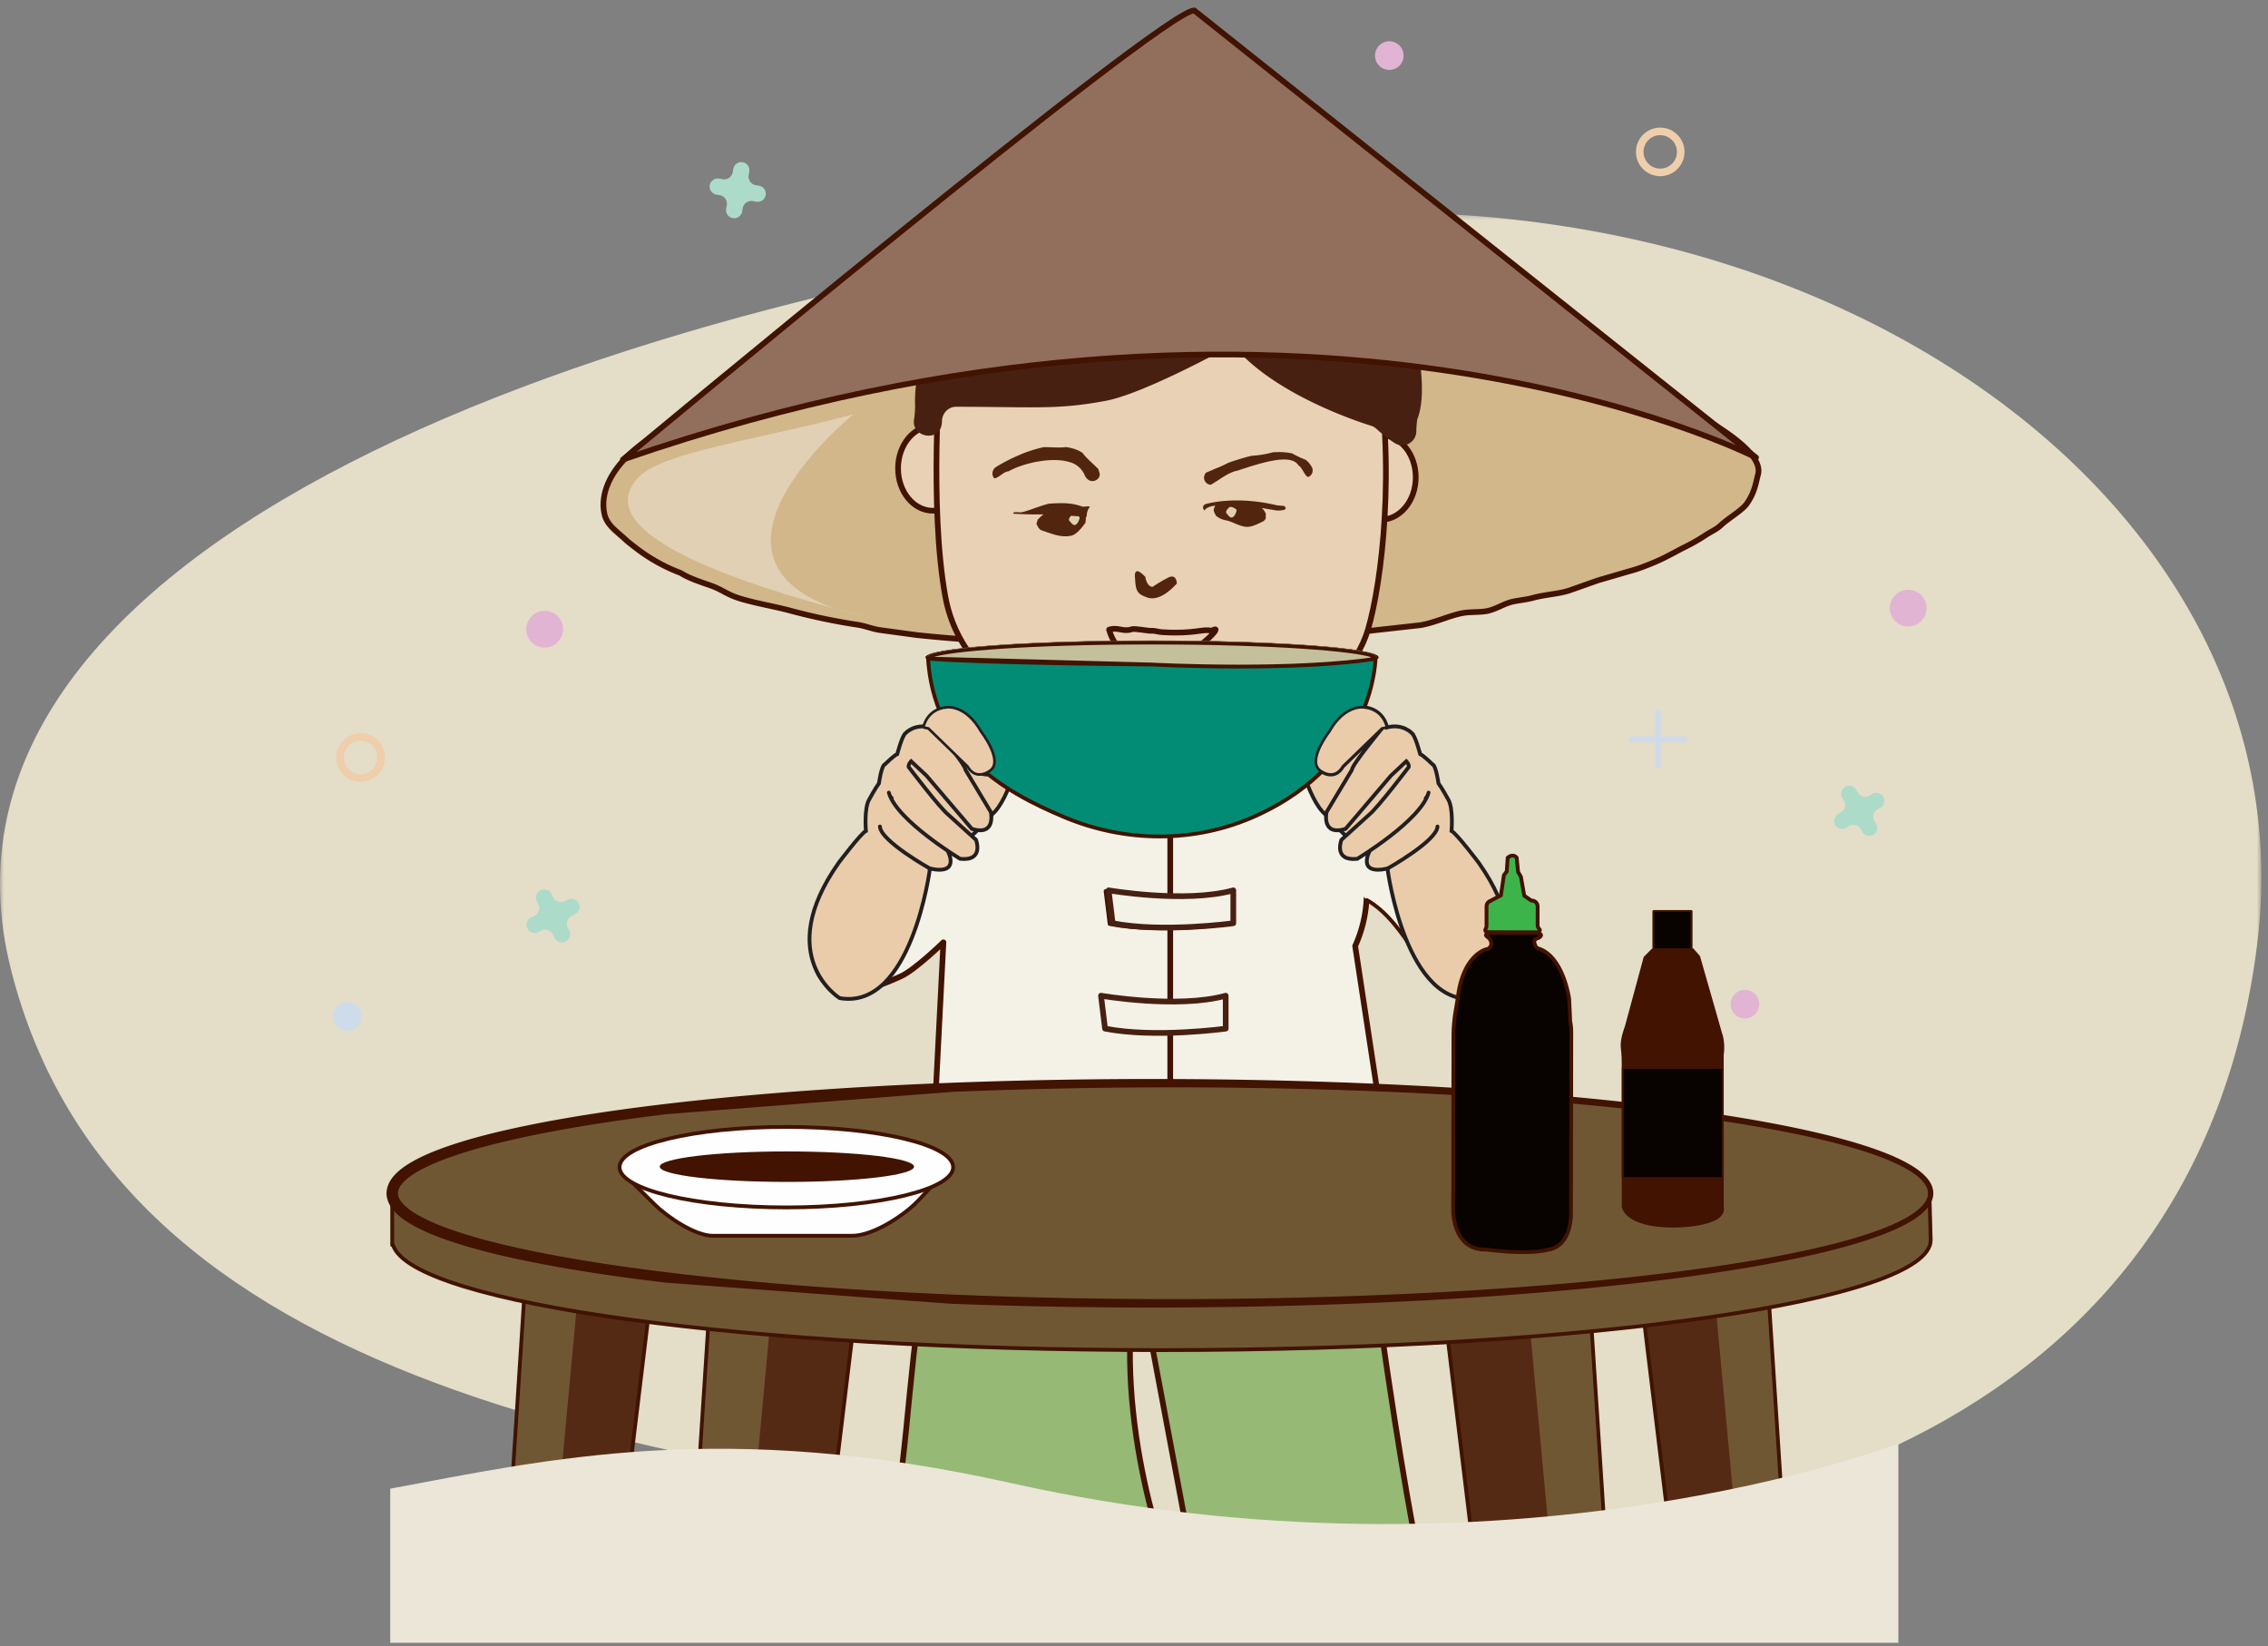 <?xml version="1.0" encoding="UTF-8"?>
<svg xmlns="http://www.w3.org/2000/svg" xmlns:xlink="http://www.w3.org/1999/xlink" width="299" height="217">
  <rect width="100%" height="100%" fill="#808080" stroke="none"/>
  <defs>
    <path id="A" d="M0 .482h298.123v175.09H0z"></path>
  </defs>
  <g transform="translate(0 1)" fill="none" fill-rule="evenodd">
    <g transform="translate(0 26.532)">
      <mask id="B" fill="#fff">
        <use xlink:href="#A"></use>
      </mask>
      <path d="M297.58 96.859c-7.315 59.255-61.7 85.377-138.048 77.272-75.585-8.024-144.125-19.101-158.05-73.725-14.461-56.729 79.649-88.883 161.737-98.759 76.14-9.16 141.556 36.924 134.361 95.212" mask="url(#B)" fill="#E4DDC7"></path>
    </g>
    <path d="M185.28 167.217l-6.623-43.532c4.752-10.496-2.632-21.433-8.556-21.403l-5.975-2.559c-1.014.005-1.955.598-2.336 1.538-1.187 2.931-4.443 4.096-6.596 4.553a2.56 2.56 0 0 0-2.025 2.512v60.753c0 1.374 1.07 2.506 2.442 2.571 6.204.292 22.488.762 28.282-1.966.931-.438 1.458-1.441 1.387-2.467" fill="#F4F2E7"></path>
    <path d="M185.28 167.217l-6.623-43.532c4.752-10.496-2.632-21.433-8.556-21.403l-5.975-2.559c-1.014.005-1.955.598-2.336 1.538-1.187 2.931-4.443 4.096-6.596 4.553a2.56 2.56 0 0 0-2.025 2.512v60.753c0 1.374 1.07 2.506 2.442 2.571 6.204.292 22.488.762 28.282-1.966.931-.438 1.458-1.441 1.387-2.467z" stroke="#411300" stroke-width=".75" stroke-linecap="round" stroke-linejoin="round"></path>
    <path d="M124.375 123.203l-2.216 43.384c-.07 1.577.911 2.983 2.399 3.505 6.161 2.158 19.932 1.872 26.331 1.601 1.898-.08 3.388-1.645 3.388-3.545v-58.959c0-1.702-1.229-3.134-2.903-3.448-2.731-.513-6.027-2.723-8.058-5.61-.64-.91-2.598.236-3.711.23l-5.367 1.396s-11.713 5.736-20.178 8.992l-3.582 4.884c-1.302 1.953-6.674 10.744.326 14.325 1.195.612 6.186-1.465 7.977-2.279 1.856-.844 5.594-4.476 5.594-4.476" fill="#F4F2E7"></path>
    <path d="M124.375 123.203l-2.216 43.384c-.07 1.577.911 2.983 2.399 3.505 6.161 2.158 19.932 1.872 26.331 1.601 1.898-.08 3.388-1.645 3.388-3.545v-58.959c0-1.702-1.229-3.134-2.903-3.448-2.731-.513-6.027-2.723-8.058-5.61-.64-.91-2.598.236-3.711.23l-5.367 1.396s-11.713 5.736-20.178 8.992l-3.582 4.884c-1.302 1.953-6.674 10.744.326 14.325 1.195.612 6.186-1.465 7.977-2.279 1.856-.844 5.594-4.476 5.594-4.476z" stroke="#411300" stroke-width=".75" stroke-linecap="round" stroke-linejoin="round"></path>
    <path d="M145.755 116.45s10.117 1.743 16.44 0v4.337s-9.331 1.289-15.907 0l-.533-4.337z" fill="#F4F2E7"></path>
    <path d="M145.755 116.45s10.117 1.743 16.44 0v4.337s-9.331 1.289-15.907 0l-.533-4.337z" stroke="#411300" stroke-width=".5" stroke-linecap="round" stroke-linejoin="round"></path>
    <path d="M149.239 171.357l-27.671-1.079c-1.861 8.506-2.022 25.05-5.154 36.029l38.6 1.839s-7.571-17.923-5.775-36.789" fill="#96B975"></path>
    <path d="M149.239 171.357l-27.671-1.079c-1.861 8.506-2.022 25.05-5.154 36.029l38.6 1.839s-7.571-17.923-5.775-36.789z" stroke="#411300" stroke-width=".75" stroke-linecap="round" stroke-linejoin="round"></path>
    <path d="M150.954 171.408l6.931 36.916 28.855-5.599s-1.845-8.573-4.973-30.783l-30.813-.534" fill="#96B975"></path>
    <g stroke="#411300">
      <path d="M150.954 171.408l6.931 36.916 28.855-5.599s-1.845-8.573-4.973-30.783l-30.813-.534z" stroke-width=".75" stroke-linecap="round" stroke-linejoin="round"></path>
      <path d="M234.724 197.837l-2.445-37.771-16.88-.181 4.825 39.835c4.827-.823 9.663-1.449 14.5-1.883z"></path>
    </g>
    <path d="M234.724 197.837l-2.445-37.771-16.88-.181 4.825 39.835c4.827-.823 9.663-1.449 14.5-1.883" fill="#552A14"></path>
    <path d="M234.724 197.837l-2.445-37.771-7.136-.077 3.575 38.491 6.006-.643" fill="#705734"></path>
    <path d="M82.535 194.751l4.494-37.109-16.879.181-2.487 38.422c4.957-.689 9.92-1.219 14.872-1.494z" stroke="#411300"></path>
    <path d="M82.536 194.751l4.494-37.109-16.88.181-2.486 38.422c4.957-.689 9.92-1.219 14.872-1.494" fill="#552A14"></path>
    <path d="M73.784 195.448l3.502-37.701-7.136.077-2.487 38.421 6.121-.797" fill="#705734"></path>
    <path d="M109.657 195.358l2.768-22.858-18.736.202-1.41 21.782c5.872.007 11.661.32 17.378.874z" stroke="#411300"></path>
    <path d="M109.657 195.358l2.768-22.858-18.736.202-1.41 21.782c5.872.007 11.661.32 17.378.874" fill="#552A14"></path>
    <path d="M99.561 194.674l2.049-22.057-7.921.085-1.41 21.782 7.282.19" fill="#705734"></path>
    <path d="M211.344 201.447l-1.879-29.025-18.736-.202 4.068 33.593c5.462-1.706 10.988-3.147 16.547-4.366z" stroke="#411300"></path>
    <path d="M211.344 201.447l-1.879-29.025-18.736-.201 4.068 33.592c5.462-1.706 10.988-3.147 16.547-4.366" fill="#552A14"></path>
    <g fill="#705734">
      <path d="M211.344 201.447l-1.879-29.025-7.921-.085 2.854 30.726 6.946-1.616"></path>
      <path d="M254.51 162.198h-.136v-5.537H51.707v6.448h.111c2.424 7.704 46.849 13.844 101.302 13.844 56.008 0 101.412-6.495 101.412-14.507 0-.083-.012-.166-.022-.248"></path>
    </g>
    <path d="M254.374 156.661H51.707v6.448h.11c2.425 7.704 46.849 13.844 101.302 13.844 56.009 0 101.412-6.495 101.412-14.507l-.157-5.785z" stroke="#411300" stroke-width=".5" stroke-linecap="round" stroke-linejoin="round"></path>
    <g fill="#705734">
      <path d="M254.532 156.278c0 8.012-45.404 14.507-101.412 14.507S51.708 164.29 51.708 156.278s45.404-14.507 101.412-14.507 101.412 6.495 101.412 14.507"></path>
      <path d="M51.73 156.03c-.01.082-.022.165-.022.248 0 8.012 45.404 14.507 101.412 14.507s101.412-6.495 101.412-14.507c0-.083-.012-.166-.022-.248H51.73z"></path>
    </g>
    <path d="M254.183 156.278c-.024.005.053-.353-.272-.976-.334-.615-1.146-1.42-2.445-2.16-2.585-1.515-6.871-2.921-12.411-4.175-11.105-2.513-27.33-4.467-46.845-5.603-19.519-1.117-42.362-1.453-66.782-.441l-37.538 2.929c-6.358.785-12.753 1.731-19.073 3.091-3.155.687-6.3 1.472-9.329 2.531-1.51.531-2.998 1.134-4.352 1.901-.673.383-1.315.815-1.823 1.316a3.59 3.59 0 0 0-.623.785c-.145.31-.209.432-.23.802.004.52.343 1.086.86 1.581.508.498 1.149.93 1.821 1.313 1.353.766 2.84 1.37 4.35 1.9 3.029 1.059 6.174 1.844 9.328 2.531 6.319 1.361 12.714 2.307 19.072 3.092 12.724 1.545 25.331 2.403 37.537 2.932 24.42 1.013 47.263.678 66.782-.438 19.515-1.136 35.74-3.089 46.845-5.601 5.54-1.254 9.826-2.659 12.411-4.174 1.299-.74 2.111-1.545 2.445-2.16.162-.328.218-.521.246-.705l.027-.302-.001.031zm.697.031l-.026.301c-.023.213-.126.605-.326.98-.421.78-1.344 1.662-2.698 2.442-2.706 1.595-7.028 3.018-12.603 4.306-11.168 2.572-27.414 4.59-46.96 5.806-19.549 1.195-42.418 1.621-66.888.703l-37.653-2.791c-6.388-.763-12.818-1.688-19.211-3.038-3.194-.683-6.384-1.463-9.514-2.543-1.564-.544-3.115-1.16-4.605-1.995-.742-.423-1.476-.897-2.135-1.54-.328-.322-.637-.69-.886-1.131-.24-.447-.413-.973-.418-1.531-.008-.451.183-1.122.422-1.529.25-.439.56-.806.889-1.126.66-.641 1.391-1.116 2.133-1.538 1.489-.834 3.04-1.451 4.603-1.994 3.13-1.08 6.319-1.86 9.513-2.544 6.393-1.35 12.822-2.274 19.21-3.038 12.783-1.502 25.419-2.312 37.652-2.793 24.47-.92 47.339-.495 66.888.7 19.546 1.214 35.792 3.231 46.959 5.802 5.576 1.288 9.898 2.711 12.603 4.306 1.355.781 2.278 1.662 2.699 2.442.418.795.329 1.327.354 1.312l-.002.031z" fill="#411300"></path>
    <path d="M208.805 46.826c-20.916-7.057-68.52-5.133-68.52-5.133C107.41 45.11 86.89 56.017 86.89 56.017c-6.34 3.711-7.86 7.925-7.19 10.784.325 1.411 1.614 2.256 2.716 3.267.497.468.949.79 1.503 1.224a22.79 22.79 0 0 0 5.809 3.226c1.159.73 2.586 1.167 4.018 1.679 1.417.504 1.97 1.074 3.522 1.599 1.89.636 4.796 1.12 6.81 1.663a80.15 80.15 0 0 0 9.014 1.892c.962.148 1.983.575 2.963.702l4.868.66c23.232 2.43 48.442.681 48.442.681l17.9-1.993c1.9-.325 3.774-1.248 5.508-1.583 1.115-.208 2.243-.081 3.301-.286 1.172-.245 2.233-.98 3.327-1.224.912-.198 1.804-.268 2.641-.494 1.723-.473 3.402-.504 4.899-1.001l3.704-1.31 4.167-1.214c1.143-.301 2.279-.748 3.207-1.141 1.666-.689 2.917-1.461 4.052-2.017 1.087-.541 1.963-1.042 2.737-1.559.777-.528 1.451-.757 2.085-1.368.889-.844 2.719-1.889 3.382-2.801 1.081-1.531 1.205-2.805 1.491-3.845 1.531-5.528-22.961-14.732-22.961-14.732" fill="#D1B78A"></path>
    <path d="M208.805 46.826c-20.916-7.057-68.52-5.133-68.52-5.133C107.41 45.11 86.89 56.017 86.89 56.017c-6.34 3.711-7.86 7.925-7.19 10.784.325 1.411 1.614 2.256 2.716 3.267.497.468.949.79 1.503 1.224a22.79 22.79 0 0 0 5.809 3.226c1.159.73 2.586 1.167 4.018 1.679 1.417.504 1.97 1.074 3.522 1.599 1.89.636 4.796 1.12 6.81 1.663a80.15 80.15 0 0 0 9.014 1.892c.962.148 1.983.575 2.963.702l4.868.66c23.232 2.43 48.442.681 48.442.681l17.9-1.993c1.9-.325 3.774-1.248 5.508-1.583 1.115-.208 2.243-.081 3.301-.286 1.172-.245 2.233-.98 3.327-1.224.912-.198 1.804-.268 2.641-.494 1.723-.473 3.402-.504 4.899-1.001l3.704-1.31 4.167-1.214c1.143-.301 2.279-.748 3.207-1.141 1.666-.689 2.917-1.461 4.052-2.017 1.087-.541 1.963-1.042 2.737-1.559.777-.528 1.451-.757 2.085-1.368.889-.844 2.719-1.889 3.382-2.801 1.081-1.531 1.205-2.805 1.491-3.845 1.531-5.528-22.961-14.732-22.961-14.732z" stroke="#411300" stroke-width=".75"></path>
    <path d="M110.202 79.256c2.388.663 4.91 1.158 4.91 1.158-1.478-.284-3.753-.757-4.91-1.158-9.618-2.667-33.442-9.531-26.021-17.346 3.144-3.303 15.382-4.88 28.326-8.303 0 0-22.876 18.53-2.305 25.649" fill="#E1D0B4"></path>
    <path d="M143.095 88.875v9.44s-8.835 8.25 8.5 10.607c0 0 19.016.773 10.295-10.023l-.403-10.024" fill="#E9D1B6"></path>
    <path d="M143.095 88.875v9.44s-8.835 8.25 8.5 10.607c0 0 19.016.773 10.295-10.023l-.403-10.024" stroke="#411300" stroke-width=".5"></path>
    <path d="M186.643 61.915c0 3.081-2.052 5.579-4.583 5.579s-4.583-2.498-4.583-5.579 2.052-5.578 4.583-5.578 4.583 2.497 4.583 5.578" fill="#E9D1B6"></path>
    <path d="M186.643 61.915c0 3.081-2.052 5.579-4.583 5.579s-4.583-2.498-4.583-5.579 2.052-5.578 4.583-5.578 4.583 2.497 4.583 5.578z" stroke="#411300" stroke-width=".75"></path>
    <path d="M127.561 60.737c0 3.081-2.052 5.579-4.583 5.579s-4.583-2.498-4.583-5.579 2.052-5.579 4.583-5.579 4.583 2.498 4.583 5.579" fill="#E9D1B6"></path>
    <path d="M127.561 60.737c0 3.081-2.052 5.579-4.583 5.579s-4.583-2.498-4.583-5.579 2.052-5.579 4.583-5.579 4.583 2.498 4.583 5.579z" stroke="#411300" stroke-width=".75"></path>
    <path d="M123.96 47.181s-1.494 18.471.657 30.41c1.268 7.033 6.418 12.543 12.91 14.184 2.613.66 5.822 1.628 7.601 2.747 1.152.725 2.366 1.33 3.671 1.634 2.489.579 6.14 1.118 8.059-.079.859-.535 1.683-1.115 2.6-1.524 2.381-1.061 6.618-2.755 10.285-3.211 4.953-.614 9.116-4.314 10.619-9.42 1.749-5.939 3.776-21.328.927-37.033" fill="#E9D1B6"></path>
    <path d="M123.96 47.181s-1.494 18.471.657 30.41c1.268 7.033 6.418 12.543 12.91 14.184 2.613.66 5.822 1.628 7.601 2.747 1.152.725 2.366 1.33 3.671 1.634 2.489.579 6.14 1.118 8.059-.079.859-.535 1.683-1.115 2.6-1.524 2.381-1.061 6.618-2.755 10.285-3.211 4.953-.614 9.116-4.314 10.619-9.42 1.749-5.939 3.776-21.328.927-37.033" stroke="#411300" stroke-width=".75"></path>
    <path d="M163.453 45.478c-.577-.605-1.501-.716-2.238-.321-3.177 1.701-11.288 5.896-15.431 6.672-6.381 1.195-9.254.804-19.727.784-1.035-.002-1.841.841-1.87 1.876a3.37 3.37 0 0 1-.046.48c-.389 2.354-4.031 1.652-3.64-.702.109-.654.16-1.387.131-2.205 0 0-.774-21.507 24.468-23.951 0 0 34.143-5.355 41.701 16.487.031.089.054.169.073.262.188.899 1.23 6.274-.027 9.402 0 0-.119.741-.128 1.583-.017 1.43-1.588 2.339-2.802 1.583-.696-.433-1.51-1.046-2.455-1.901a1.89 1.89 0 0 0-.694-.404c-2.046-.64-11.853-3.923-17.315-9.645" fill="#482011"></path>
    <path d="M157.438.375c-4.181 0-75.318 59.202-75.318 59.202 89.554-31.006 149.388-.271 149.388-.271L157.438.375z" fill="#926E5D"></path>
    <path d="M157.438.375c-4.181 0-75.318 59.202-75.318 59.202 89.554-31.006 149.388-.271 149.388-.271L157.438.375z" stroke="#411300" stroke-width=".75" stroke-linejoin="round"></path>
    <path d="M146.212 82.001c1.112-.407 1.881.343 2.993-.065.365-.133 2.177.239 2.57.207.463-.038.912.148 1.374.177 4.418.281 5.355-.479 6.594-.185 1.933-1.093-1.878 2.872-4.863 3.768-1.193.358-2.677 1.596-3.883.713-1.226-.898-3.8-1.223-4.785-4.615" fill="#E9D1B6"></path>
    <path d="M146.212 82.001c1.112-.407 1.881.343 2.993-.065.365-.133 2.177.239 2.57.207.463-.038.912.148 1.374.177 4.418.281 5.355-.479 6.594-.185 1.933-1.093-1.878 2.872-4.863 3.768-1.193.358-2.677 1.596-3.883.713-1.226-.898-3.8-1.223-4.785-4.615" stroke="#411300" stroke-width=".75" stroke-linecap="round"></path>
    <path d="M146.151 116.352s10.117 1.743 16.44 0v4.337s-9.331 1.289-15.907 0l-.533-4.337z" fill="#F4F2E7"></path>
    <path d="M146.151 116.352s10.117 1.743 16.44 0v4.337s-9.331 1.289-15.907 0l-.533-4.337z" stroke="#482011" stroke-width=".75" stroke-linecap="round" stroke-linejoin="round"></path>
    <path d="M145.149 130.241s10.117 1.743 16.44 0v4.337s-9.331 1.289-15.907 0l-.533-4.337z" fill="#F4F2E7"></path>
    <path d="M145.149 130.241s10.117 1.743 16.44 0v4.337s-9.331 1.289-15.907 0l-.533-4.337z" stroke="#482011" stroke-width=".75" stroke-linecap="round" stroke-linejoin="round"></path>
    <path d="M154.012 75.134c-1.137.57-2.06 1.218-2.06 1.218-.599 0-.92-.883-.945-1.291 0 0-1.501-1.733-1.382.008.113 1.747.165 2.157 1.598 2.678.222.084.448.116.67.116 1.423 0 2.77-1.431 3.258-1.952 0 0-.024-1.347-1.139-.777m-10.961-9.367a.85.85 0 0 1-.432-.022c-1.266-.418-2.119-.494-4.168-.369-.78.051-3.369 1.182-3.936 1.155-.373-.013-1.096-.1-.899.178 0 0 2.343.151 3.974.081-.314.222-.575.494-.813.734.011.173-.124.341-.124.508 0 .192.235.351.229.535.195.14.205.253.429.332 1.321.431 2.473.998 3.91.712.704-.143 1.441-1.099 1.887-1.727.002-.214.078-.511.04-.778l.122.011s-.068-.813.445-1.32c0 0-.232-.092-.664-.03" fill="#51250E"></path>
    <path d="M141.782 68.178c-.302.127-.516-.216-.794-.518-.181-.203.038-.497.208-.673l.986.065c.051.033.102.065.121.089.124.122-.211.921-.521 1.037" fill="#E1CFB2"></path>
    <path d="M144.8 60.827c-.688-.71-1.509-1.355-2.1-2.144a4.47 4.47 0 0 0-1.207-.553c-.338-.1-.648-.162-.996-.202-.88.116-1.736.013-2.649.013-.081 0-.162-.005-.248-.005a17.37 17.37 0 0 0-2.934.915l-.989.432c-1.347.623-2.278 1.215-2.373 1.282-.469.289-.596.926-.31 1.388.03.048.07.056.103.094.615-.075 1.225-.904 1.862-.923 1.817-1.037 5.581-1.949 8.026-1.226a3.01 3.01 0 0 1 2.039 1.79c.162.378.564.721.953.721a1.3 1.3 0 0 0 .415-.07c.508-.232.724-.67.503-1.177-.028-.062-.063-.278-.095-.335m24.478 4.859l-.918-.078c-5.612-1.358-9.47-.154-9.47-.154-.61.378-.076.839-.076.839.159-.359.681-.548 1.39-.656l-.199.505c.019.457.199.535.272.807.335.287.772.53 1.31.627.874.154 1.709.769 2.672.858.762.076 1.561-.389 2.395-.777 0-.092.208-.216.208-.303l.021-.618c-.137-.353-.324-.594-.545-.777l2.022.334c1.825 0 .918-.607.918-.607" fill="#51250E"></path>
    <path d="M162.491 67.19c-.308.124-.518-.205-.786-.513-.278-.305.368-.818.368-.818.261-.178.809.181.926.3.118.129-.211.915-.508 1.031" fill="#E1CFB2"></path>
    <path d="M172.14 59.609c-.602-.235-1.201-.508-1.771-.84-.78-.172-1.647-.221-2.546-.153-.918.251-1.865.402-2.842.464a30.41 30.41 0 0 0-3.07.931 14.65 14.65 0 0 1-1.809.807c-.345.171-.731.324-1.088.473-.275.273-.364.71-.191 1.069a.94.94 0 0 0 .788.537c1.172-.634 2.238-1.62 3.572-1.876 3.172-1.047 7.051-2.314 8.02-.651.505.216.929 1.728 1.372 1.453a.93.93 0 0 0 .345-1.296 3.11 3.11 0 0 0-.78-.918" fill="#51250E"></path>
    <g stroke-linecap="round" stroke-linejoin="round">
      <path d="M47.531 96.138c1.492 0 2.702 1.21 2.702 2.702s-1.21 2.703-2.702 2.703-2.702-1.21-2.702-2.703 1.21-2.702 2.702-2.702zm171.344-79.82c1.492 0 2.702 1.21 2.702 2.702s-1.21 2.703-2.702 2.703-2.702-1.21-2.702-2.703 1.21-2.702 2.702-2.702z" stroke="#EECEAB"></path>
      <path d="M218.572 92.925v7.024m3.512-3.512h-7.024" stroke="#CEDBEB" stroke-width=".75"></path>
    </g>
    <path d="M100.077 23.484l-.452-.081c-.622-.111-1.036-.706-.925-1.328l.081-.452a1.07 1.07 0 0 0-.864-1.24 1.07 1.07 0 0 0-1.24.864l-.081.452c-.111.622-.706 1.036-1.328.924l-.452-.08a1.07 1.07 0 0 0-1.24.864 1.07 1.07 0 0 0 .864 1.24l.451.081c.622.111 1.037.706.925 1.328l-.081.452a1.07 1.07 0 0 0 .864 1.24 1.07 1.07 0 0 0 1.241-.864l.081-.452c.111-.622.706-1.036 1.328-.924l.451.08a1.07 1.07 0 0 0 1.241-.864 1.07 1.07 0 0 0-.864-1.24m146.758 80.161l-.387.228a1.12 1.12 0 0 1-1.534-.398l-.228-.388c-.293-.498-.934-.665-1.432-.372s-.665.935-.372 1.433l.228.387a1.12 1.12 0 0 1-.399 1.534l-.387.228c-.498.293-.665.934-.372 1.432s.934.665 1.433.372l.387-.228a1.12 1.12 0 0 1 1.534.398l.227.388a1.05 1.05 0 0 0 1.433.372 1.05 1.05 0 0 0 .372-1.433l-.228-.387a1.12 1.12 0 0 1 .398-1.534l.388-.228c.498-.292.664-.934.372-1.432a1.05 1.05 0 0 0-1.433-.372M74.86 117.58l-.415.201a1.15 1.15 0 0 1-1.537-.535l-.201-.415c-.258-.534-.901-.758-1.435-.499s-.758.901-.5 1.435l.201.415a1.15 1.15 0 0 1-.535 1.537l-.415.201c-.534.258-.758.901-.499 1.435s.901.758 1.435.5l.415-.201a1.15 1.15 0 0 1 1.537.534l.201.416c.259.534.901.758 1.436.499s.757-.901.499-1.435l-.201-.416a1.15 1.15 0 0 1 .535-1.536l.415-.201c.534-.259.758-.901.499-1.436s-.901-.757-1.435-.499" fill="#ACDBC9"></path>
    <path d="M74.231 81.933c0 1.337-1.084 2.422-2.422 2.422s-2.421-1.085-2.421-2.422 1.084-2.422 2.421-2.422 2.422 1.085 2.422 2.422m157.699 49.422a1.89 1.89 0 0 1-1.887 1.887 1.89 1.89 0 0 1-1.887-1.887 1.89 1.89 0 0 1 1.887-1.887 1.89 1.89 0 0 1 1.887 1.887M185.046 6.331a1.89 1.89 0 0 1-1.887 1.887 1.89 1.89 0 0 1-1.887-1.887 1.89 1.89 0 0 1 1.887-1.887 1.89 1.89 0 0 1 1.887 1.887" fill="#E2B4D3"></path>
    <path d="M47.682 132.95a1.89 1.89 0 0 1-1.887 1.887 1.89 1.89 0 0 1-1.887-1.887 1.89 1.89 0 0 1 1.887-1.887 1.89 1.89 0 0 1 1.887 1.887" fill="#CEDBEB"></path>
    <path d="M253.986 79.152c0 1.337-1.084 2.422-2.422 2.422s-2.421-1.085-2.421-2.422 1.084-2.422 2.421-2.422 2.422 1.085 2.422 2.422" fill="#E2B4D3"></path>
    <path d="M163.127 99.722c5.505-1.947 16.887 3.223 22.672 3.442 2.692.102.002 3.478 2.494 4.492 6.511 2.649 7.017 15.27 6.186 16.767-1.062 1.913-3.119 4.053-4.558 4.396-1.509.359-4.559-8.303-9.726-11.186" fill="#F4F2E7"></path>
    <path d="M163.127 99.722c5.505-1.947 16.887 3.223 22.672 3.442 2.692.102.002 3.478 2.494 4.492 6.511 2.649 7.017 15.27 6.186 16.767-1.062 1.913-3.119 4.053-4.558 4.396-1.509.359-4.559-8.303-9.726-11.186" stroke="#411300" stroke-width=".5" stroke-linecap="round" stroke-linejoin="round"></path>
    <path d="M83.301 154.786l3.045 3.015c1.453 1.44 5.178 4.084 7.636 4.084h18.339c2.894 0 7.02-2.83 8.657-4.563l2.394-2.536H83.301z" fill="#FEFEFE"></path>
    <path d="M83.301 154.786l3.045 3.015c1.453 1.44 5.178 4.084 7.636 4.084h18.339c2.894 0 7.02-2.83 8.657-4.563l2.394-2.536H83.301z" stroke="#411300" stroke-width=".5"></path>
    <path d="M125.66 152.841c0 2.93-9.847 5.306-21.993 5.306s-21.993-2.376-21.993-5.306 9.847-5.305 21.993-5.305 21.993 2.375 21.993 5.305" fill="#FEFEFE"></path>
    <path d="M125.66 152.841c0 2.93-9.847 5.306-21.993 5.306s-21.993-2.376-21.993-5.306 9.847-5.305 21.993-5.305 21.993 2.375 21.993 5.305z" stroke="#411300" stroke-width=".5"></path>
    <path d="M120.502 152.776c0 1.11-7.505 2.01-16.762 2.01s-16.763-.9-16.763-2.01 7.505-2.01 16.763-2.01 16.762.9 16.762 2.01m97.386-28.663l-1.079 1.079-2.475 9.15s-.675 1.622-.523 2.831c.109.858.121 1.725.121 2.59v18.276s.24 2.64 6.713 2.637c0 0 7.073.027 6.473-2.637v-20.02s.266-1.518-.233-2.877l-2.883-10.07-.84-.959h-5.274z" fill="#411300"></path>
    <path d="M217.888 124.113l-1.079 1.079-2.475 9.15s-.675 1.622-.523 2.831c.109.858.121 1.725.121 2.59v18.276s.24 2.64 6.713 2.637c0 0 7.073.027 6.473-2.637v-20.02s.266-1.518-.233-2.877l-2.883-10.07-.84-.959h-5.274z" stroke="#411300" stroke-width=".25"></path>
    <path d="M222.988 124.113h-4.998c-.01 0-.019-.008-.019-.018v-4.999c0-.01.009-.018.019-.018h4.998c.01 0 .018.008.018.018v4.999c0 .01-.008.018-.018.018" fill="#080200"></path>
    <path d="M222.988 124.113h-4.998c-.01 0-.019-.008-.019-.018v-4.999c0-.01.009-.018.019-.018h4.998c.01 0 .018.008.018.018v4.999c0 .01-.008.018-.018.018z" stroke="#411300" stroke-width=".25"></path>
    <path d="M213.932 154.269h13.187v-14.506h-13.187z" fill="#080200"></path>
    <path d="M213.932 154.269h13.187v-14.506h-13.187z" stroke="#411300" stroke-width=".25"></path>
    <path d="M188.595 127.921l-6.164-16.358-8.45-7.328 5.474-3.922" fill="#EACCAA"></path>
    <path d="M188.595 127.921l-6.164-16.358-8.45-7.328 5.474-3.922" stroke="#231F20" stroke-width=".35"></path>
    <path d="M175.21 95.958s-.717-1.42-.783-1.827c0 0-.513-1.331-1.393-2.21 0 0-4.07-3.722-3.788 1.669 0 0-.109.564 1.655 3.858 0 0 1.437 6.834 3.788 8.863 0 0 6.397 8.188 12.927 6.701 0 0 .914-.34 2.156-1.828 0 0-3.113-13.94-4.855-13.669s-4.091-3.429-4.091-3.429" fill="#EACCAA"></path>
    <path d="M175.21 95.958s-.717-1.42-.783-1.827c0 0-.513-1.331-1.393-2.21 0 0-4.07-3.722-3.788 1.669 0 0-.109.564 1.655 3.858 0 0 1.437 6.834 3.788 8.863 0 0 6.397 8.188 12.927 6.701 0 0 .914-.34 2.156-1.828 0 0-3.113-13.94-4.855-13.669s-4.091-3.429-4.091-3.429" stroke="#231F20" stroke-width=".5"></path>
    <path d="M180.564 111.184s-1.762 3.179 2.352 2.301c0 0 2.413 18.723 11.9 17.076 0 0 8.874-5.451.113-17.866 0 0-2.874-3.811-3.57-4.172 0 0 .263-2.979-.436-4.151 0 0-.824-1.51-1.283-2.12 0 0-.326-2.369-.783-2.504 0 0-1.241-1.218-1.632-1.353 0 0-.654-2.504-1.111-2.775 0 0-1.175-1.286-3.263-.743 0 0-.394-2.369-3.005-2.641 0 0-2.545-.473-4.636 3.249 0 0-2.937 3.79-1.174 5.075 0 0 1.828 1.49 3.003-.541l5.158-5.007s-3.982 4.803-3.982 5.481l-3.33 5.548s-.718 3.204 2.503 2.211l5.983-7.016 2.027-1.894s.39.406.326.745c0 0-4.049 5.346-5.224 6.293l-3.657 3.316s-1.11 2.841 2.089 2.504c0 0 8.423-5.075 9.403-8.73" fill="#EACCAA"></path>
    <g stroke-width=".5" stroke="#231F20" stroke-linecap="round">
      <path d="M180.564 111.184s-1.762 3.179 2.352 2.301c0 0 2.413 18.723 11.9 17.076 0 0 8.874-5.451.113-17.866 0 0-2.874-3.811-3.57-4.172 0 0 .263-2.979-.436-4.151 0 0-.824-1.51-1.283-2.12 0 0-.326-2.369-.783-2.504 0 0-1.241-1.218-1.632-1.353 0 0-.654-2.504-1.111-2.775 0 0-1.175-1.286-3.263-.743 0 0-.394-2.369-3.005-2.641 0 0-2.545-.473-4.636 3.249 0 0-2.937 3.79-1.174 5.075 0 0 1.828 1.49 3.003-.541l5.158-5.007s-3.982 4.803-3.982 5.481l-3.33 5.548s-.718 3.204 2.503 2.211l5.983-7.016 2.027-1.894s.39.406.326.745c0 0-4.049 5.346-5.224 6.293l-3.657 3.316s-1.11 2.841 2.089 2.504c0 0 8.423-5.075 9.403-8.73"></path>
      <path d="M182.916 113.485s6.53-3.654 6.595-5.549"></path>
    </g>
    <path d="M116.919 127.921l6.094-15.544 8.52-8.142-5.474-3.922" fill="#EACCAA"></path>
    <path d="M116.919 127.921l6.094-15.544 8.52-8.142-5.474-3.922" stroke="#231F20" stroke-width=".35"></path>
    <path d="M130.304 95.958s.717-1.42.783-1.827c0 0 .513-1.331 1.393-2.21 0 0 4.07-3.722 3.788 1.669 0 0 .109.564-1.655 3.858 0 0-1.437 6.834-3.788 8.863 0 0-6.397 8.188-12.927 6.701 0 0-.914-.34-2.156-1.828 0 0 3.113-13.94 4.855-13.669s4.091-3.429 4.091-3.429" fill="#EACCAA"></path>
    <path d="M130.304 95.958s.717-1.42.783-1.827c0 0 .513-1.331 1.393-2.21 0 0 4.07-3.722 3.788 1.669 0 0 .109.564-1.655 3.858 0 0-1.437 6.834-3.788 8.863 0 0-6.397 8.188-12.927 6.701 0 0-.914-.34-2.156-1.828 0 0 3.113-13.94 4.855-13.669s4.091-3.429 4.091-3.429" stroke="#231F20" stroke-width=".5"></path>
    <path d="M124.95 111.184s1.762 3.179-2.352 2.301c0 0-2.413 18.723-11.9 17.076 0 0-8.874-5.451-.113-17.866 0 0 2.874-3.811 3.57-4.172 0 0-.263-2.979.436-4.151 0 0 .824-1.51 1.283-2.12 0 0 .326-2.369.783-2.504 0 0 1.241-1.218 1.632-1.353 0 0 .654-2.504 1.111-2.775 0 0 1.175-1.286 3.263-.743 0 0 .394-2.369 3.005-2.641 0 0 2.545-.473 4.636 3.249 0 0 2.937 3.79 1.174 5.075 0 0-1.828 1.49-3.003-.541l-5.158-5.007s3.982 4.803 3.982 5.481l3.33 5.548s.718 3.204-2.503 2.211l-5.983-7.016-2.027-1.894s-.39.406-.326.745c0 0 4.049 5.346 5.224 6.293l3.657 3.316s1.11 2.841-2.089 2.504c0 0-8.423-5.075-9.403-8.73" fill="#EACCAA"></path>
    <g stroke="#231F20" stroke-linecap="round" stroke-width=".5">
      <path d="M124.95 111.184s1.762 3.179-2.352 2.301c0 0-2.413 18.723-11.9 17.076 0 0-8.874-5.451-.113-17.866 0 0 2.874-3.811 3.57-4.172 0 0-.263-2.979.436-4.151 0 0 .824-1.51 1.283-2.12 0 0 .326-2.369.783-2.504 0 0 1.241-1.218 1.632-1.353 0 0 .654-2.504 1.111-2.775 0 0 1.175-1.286 3.263-.743 0 0 .394-2.369 3.005-2.641 0 0 2.545-.473 4.636 3.249 0 0 2.937 3.79 1.174 5.075 0 0-1.828 1.49-3.003-.541l-5.158-5.007s3.982 4.803 3.982 5.481l3.33 5.548s.718 3.204-2.503 2.211l-5.983-7.016-2.027-1.894s-.39.406-.326.745c0 0 4.049 5.346 5.224 6.293l3.657 3.316s1.11 2.841-2.089 2.504c0 0-8.423-5.075-9.403-8.73"></path>
      <path d="M122.598 113.485s-6.53-3.654-6.595-5.549"></path>
    </g>
    <path d="M151.882 87.577c-18.507 0-29.019-1.145-29.492-1.972.473-.765 10.987-1.911 29.492-1.911s29.019 1.146 29.492 1.972c-.473.766-10.985 1.911-29.492 1.911" fill="#C5C09C"></path>
    <path d="M151.882 83.445c-16.423 0-29.736.981-29.736 2.192s13.313 2.191 29.736 2.191 29.737-.981 29.737-2.191-13.314-2.192-29.737-2.192m0 .5c16.418 0 26.75.928 28.925 1.692-2.175.763-12.507 1.691-28.925 1.691s-26.75-.928-28.925-1.691c2.175-.764 12.507-1.692 28.925-1.692" fill="#411300"></path>
    <path d="M151.882 83.467c-16.324 0-29.604.973-29.604 2.17s13.28 2.169 29.604 2.169 29.604-.973 29.604-2.169-13.28-2.17-29.604-2.17m0 4.383c-16.47 0-29.868-.993-29.868-2.213s13.398-2.214 29.868-2.214 29.868.993 29.868 2.214-13.398 2.213-29.868 2.213" fill="#C5C09C"></path>
    <path d="M151.882 87.806c-16.325 0-29.604-.973-29.604-2.17s13.279-2.169 29.604-2.169 29.604.973 29.604 2.169-13.28 2.17-29.604 2.17m0-4.383c-16.47 0-29.868.993-29.868 2.213s13.398 2.214 29.868 2.214 29.868-.993 29.868-2.214-13.399-2.213-29.868-2.213" fill="#411300"></path>
    <path d="M152.866 109.252c-4.312 0-8.549-.861-12.594-2.561-8.426-3.539-17.129-8.786-17.928-20.873 1.424.114 8.443.579 29.495.771l11.477.269c7.413 0 13.477-.343 18.03-1.021-.044.922-.313 3.931-1.927 7.517-1.786 3.963-5.634 9.467-13.824 13.171-3.999 1.809-8.282 2.727-12.729 2.727" fill="#028C75"></path>
    <path d="M181.605 85.545c-5.46.842-12.453 1.063-18.288 1.063-6.443 0-11.477-.269-11.477-.269l-29.764-.794c.701 12.662 10.061 18.001 18.099 21.377 4.063 1.707 8.381 2.58 12.691 2.58 4.379 0 8.751-.902 12.833-2.749 16.011-7.242 15.906-21.208 15.906-21.208m-58.992.545c1.966.142 9.341.567 29.201.748.05.003 5.12.27 11.503.27 7.26 0 13.231-.329 17.762-.979-.084 1.148-.432 3.879-1.879 7.099-1.766 3.933-5.579 9.393-13.707 13.07-3.967 1.794-8.216 2.704-12.627 2.704-4.278 0-8.483-.855-12.497-2.541-8.288-3.48-16.845-8.625-17.756-20.371" fill="#411300"></path>
    <path d="M196.875 121.966s-1.528-.002-.757.543c.522.37.687 1.09.174 1.472-.096.071-.207.12-.335.136 0 0-3.11.681-3.775 6.45l-.29 1.725c-.184 1.094-.277 2.2-.279 3.31l-.037 23.036s-.008 5.209 4.39 5.061c0 0 5.334.757 8.143.012 0 0 3.038-.151 3.002-5.048l.038-23.595a7.24 7.24 0 0 0-.145-1.453l-.131-2.93s-.739-5.554-4.013-6.651c0 0-.386.02-.567-.761-.081-.351.123-.517.467-.624.304-.095.946-.672-.551-.674l-5.334-.009z" fill="#080200"></path>
    <path d="M196.875 121.966s-1.528-.002-.757.543c.522.37.687 1.09.174 1.472-.096.071-.207.12-.335.136 0 0-3.11.681-3.775 6.45l-.29 1.725c-.184 1.094-.277 2.2-.279 3.31l-.037 23.036s-.008 5.209 4.39 5.061c0 0 5.334.757 8.143.012 0 0 3.038-.151 3.002-5.048l.038-23.595a7.24 7.24 0 0 0-.145-1.453l-.131-2.93s-.739-5.554-4.013-6.651c0 0-.386.02-.567-.761-.081-.351.123-.517.467-.624.304-.095.946-.672-.551-.674l-5.334-.009z" stroke="#411300" stroke-width=".5"></path>
    <path d="M196.47 121.872l6.239.01s.476-.173.238-.411c-.142-.143-.238-.325-.237-.527l.004-2.467c.001-.428-.346-.775-.773-.776h-.065l-.924-.638-.443-2.497-.373-.642-.185-1.872c-.498-.624-1.185-.002-1.185-.002l-.127 1.809-.375.499-.392 2.657-1.298.678h.178c-.428-.001-.775.345-.776.773l-.004 2.576c0 .146-.043.287-.119.411-.103.166-.134.418.617.419" fill="#3DB449"></path>
    <path d="M196.47 121.872l6.239.01s.476-.173.238-.411c-.142-.143-.238-.325-.237-.527l.004-2.467c.001-.428-.346-.775-.773-.776h-.065l-.924-.638-.443-2.497-.373-.642-.185-1.872c-.498-.624-1.185-.002-1.185-.002l-.127 1.809-.375.499-.392 2.657-1.298.678h.178c-.428-.001-.775.345-.776.773l-.004 2.576c0 .146-.043.287-.119.411-.103.166-.134.418.617.419z" stroke="#411300" stroke-width=".5"></path>
    <path d="M182.851 94.876s-.394-2.369-3.005-2.641c0 0-2.545-.473-4.636 3.249 0 0-2.937 3.79-1.174 5.075 0 0 1.828 1.49 3.003-.541l5.158-5.007.654-.135" fill="#EACCAA"></path>
    <path d="M182.851 94.876s-.394-2.369-3.005-2.641c0 0-2.545-.473-4.636 3.249 0 0-2.937 3.79-1.174 5.075 0 0 1.828 1.49 3.003-.541l5.158-5.007.654-.135z" stroke="#231F20" stroke-width=".35" stroke-linecap="round"></path>
    <path d="M121.735 94.876s.394-2.369 3.005-2.641c0 0 2.545-.473 4.636 3.249 0 0 2.937 3.79 1.174 5.075 0 0-1.828 1.49-3.003-.541l-5.158-5.007-.654-.135" fill="#EACCAA"></path>
    <path d="M121.735 94.876s.394-2.369 3.005-2.641c0 0 2.545-.473 4.636 3.249 0 0 2.937 3.79 1.174 5.075 0 0-1.828 1.49-3.003-.541l-5.158-5.007-.654-.135z" stroke="#231F20" stroke-width=".35" stroke-linecap="round"></path>
    <path d="M250.269 215.532v-26.264s-51.3 19.889-116.991 5.209c-37.907-8.47-60.892-3.151-81.832.741v20.314h198.823z" fill="#EBE6D8"></path>
  </g>
</svg>
